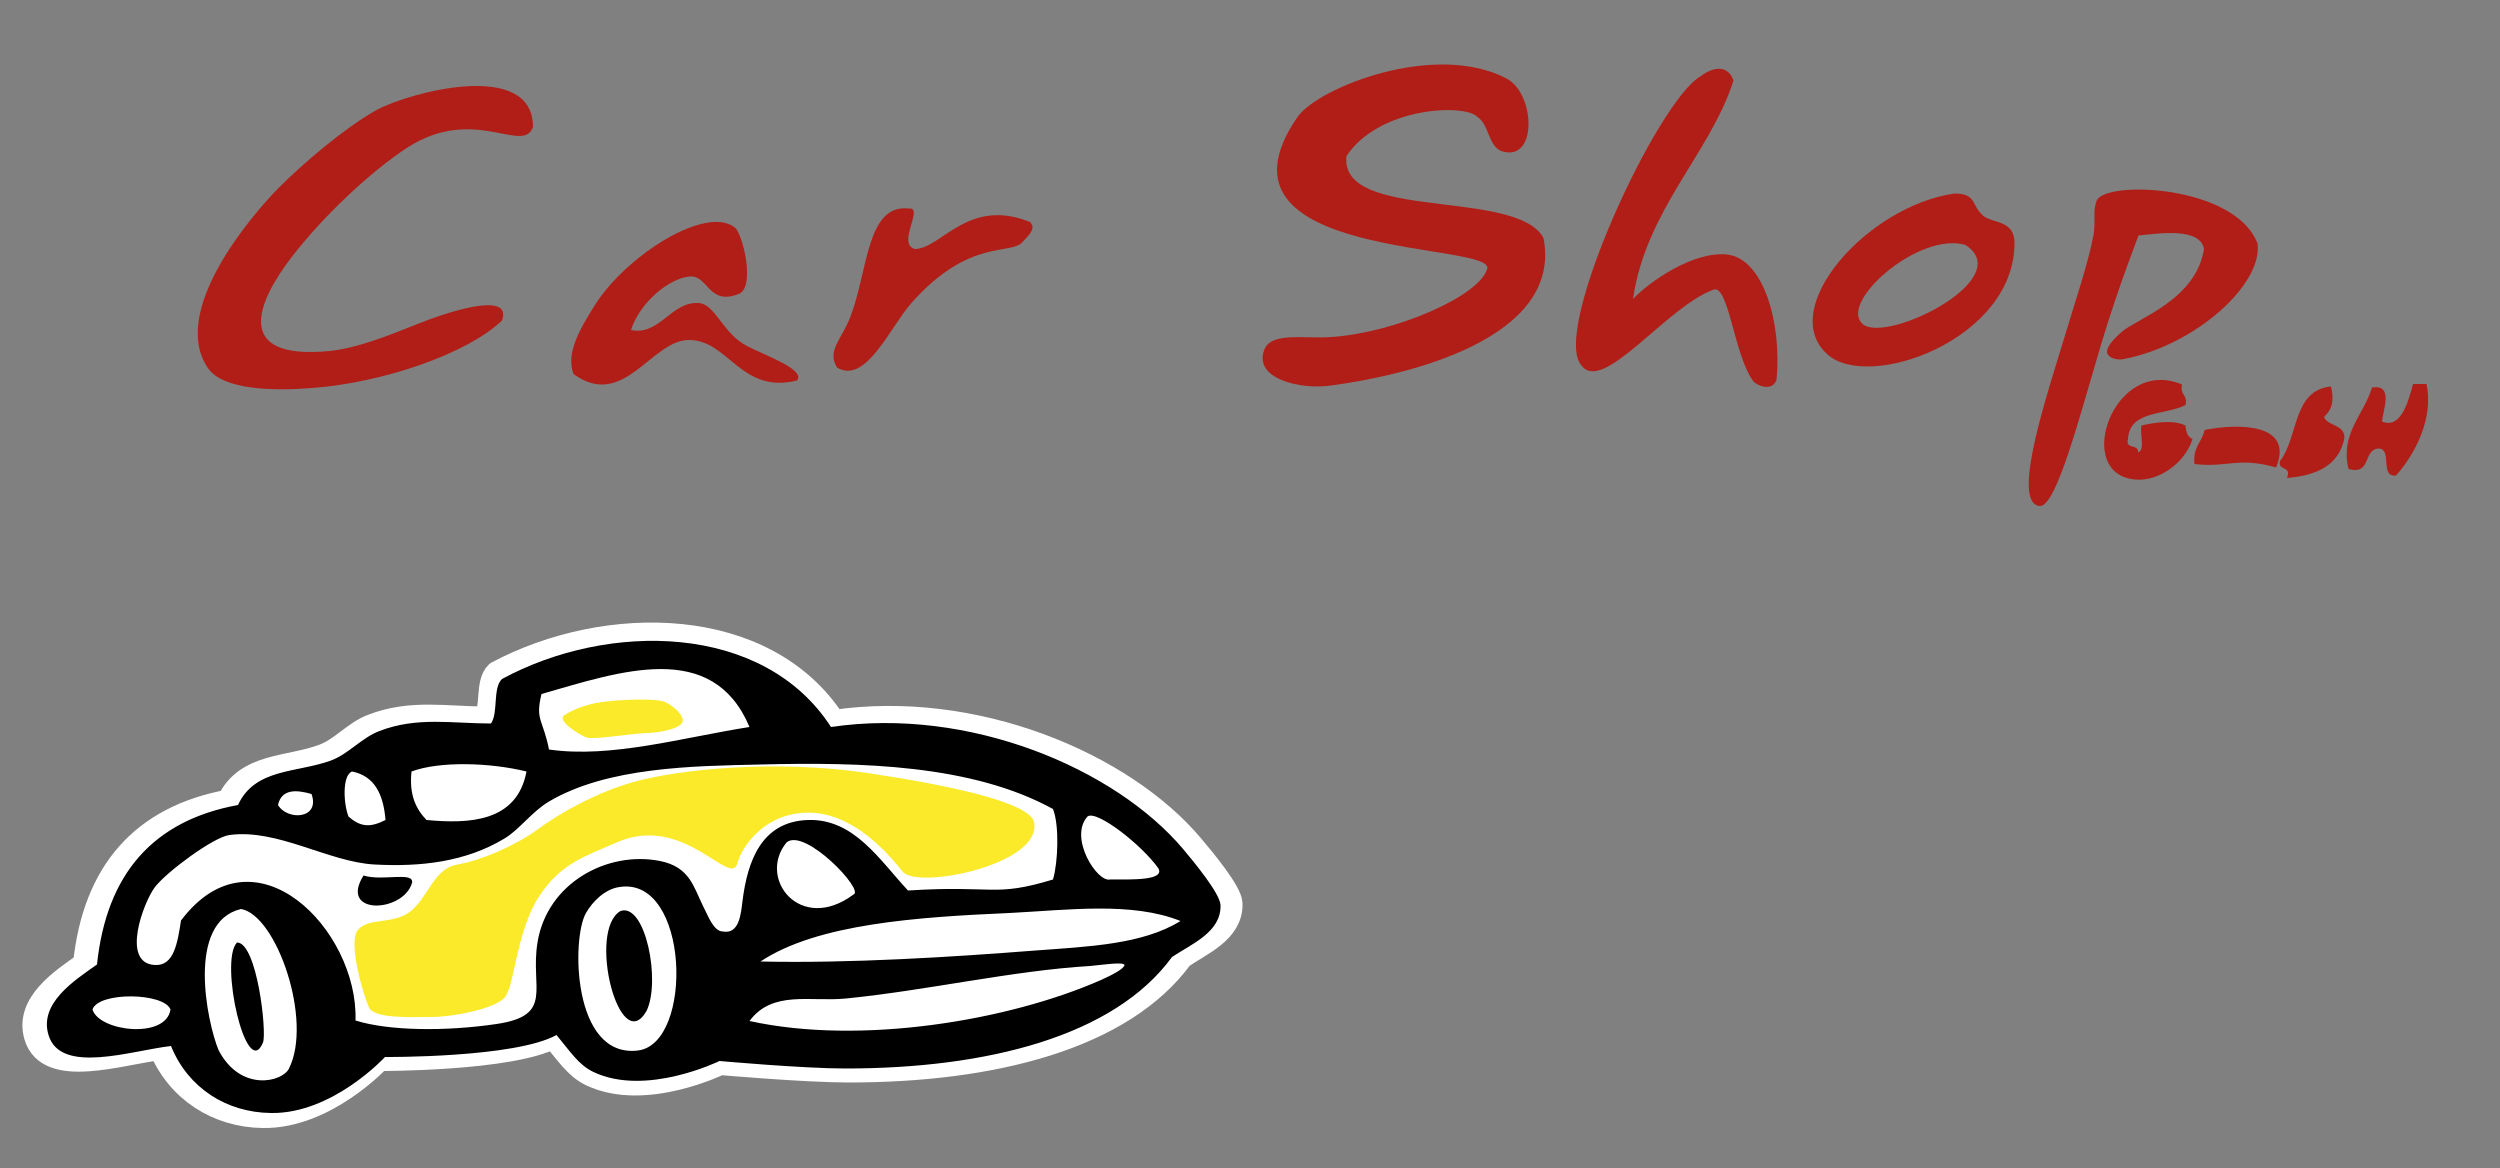 <?xml version="1.0" encoding="utf-8"?>
<!-- Generator: Adobe Illustrator 24.2.1, SVG Export Plug-In . SVG Version: 6.00 Build 0)  -->
<svg version="1.1" id="Ebene_1" xmlns="http://www.w3.org/2000/svg" xmlns:xlink="http://www.w3.org/1999/xlink" x="0px" y="0px"
	 viewBox="0 0 500 233.7" style="enable-background:new 0 0 500 233.7;" xml:space="preserve">
<rect x="0" y="0" width="500" height="233.7" fill="#808080" stroke="none"/>
<style type="text/css">
	
		.st0{fill-rule:evenodd;clip-rule:evenodd;fill:#FFFFFF;stroke:#FFFFFF;stroke-width:5;stroke-linecap:round;stroke-linejoin:round;stroke-miterlimit:10;}
	.st1{clip-path:url(#SVGID_2_);}
	.st2{clip-path:url(#SVGID_4_);fill-rule:evenodd;clip-rule:evenodd;}
	.st3{clip-path:url(#SVGID_4_);fill-rule:evenodd;clip-rule:evenodd;fill:#FAEA2A;}
	.st4{clip-path:url(#SVGID_4_);fill-rule:evenodd;clip-rule:evenodd;fill:#B11E17;}
</style>
<path class="st0" d="M166.7,144.5c28.1-4.2,57.9,8.4,71.7,24.9c2.2,2.6,7.5,9,7.6,11.3c0.2,5.5-5.9,7.9-9.8,10.6
	c-11.8,16.2-37.8,22.7-66.5,22.7c-8.6,0-25.7-1.5-25.7-1.5s-15,7.4-25.7,2.3c-3-1.4-4.9-4.4-7.6-7.6c-8.5,4.6-34.9,4.5-34.9,4.5
	s-10.7,11.6-23.2,11.4c-9-0.1-16.9-5.1-20.4-13.6c-8,0.9-22.5,5.9-24.9-2.3c-1.9-6.4,5.1-11,9.8-14.3c1.9-18.5,11.5-29.3,28.7-32.5
	c3.5-7.5,12-6.5,18.9-9.1c3.6-1.3,6.3-4.7,9.8-6c7.7-3,14.7-1.5,22.7-1.5c1.5-2.2,0.3-7.2,2.3-9.1
	C121.3,123.1,153,123.3,166.7,144.5"/>
<g id="Bildmaterial_1_1_">
	<g>
		<defs>
			<rect id="SVGID_1_" x="9.2" y="12.9" width="476.4" height="209.8"/>
		</defs>
		<clipPath id="SVGID_2_">
			<use xlink:href="#SVGID_1_"  style="overflow:visible;"/>
		</clipPath>
		<g class="st1">
			<defs>
				<rect id="SVGID_3_" x="9.2" y="12.9" width="476.4" height="209.8"/>
			</defs>
			<clipPath id="SVGID_4_">
				<use xlink:href="#SVGID_3_"  style="overflow:visible;"/>
			</clipPath>
			<path class="st2" d="M166.2,145.4c27.6-4.1,56.9,8.3,70.5,24.5c2.1,2.5,7.3,8.8,7.4,11.1c0.2,5.4-5.8,7.8-9.7,10.4
				c-11.6,15.9-37.1,22.3-65.3,22.3c-8.5,0-25.2-1.5-25.2-1.5s-14.7,7.2-25.2,2.2c-3-1.4-4.8-4.3-7.4-7.4
				c-8.3,4.6-34.3,4.4-34.3,4.4s-10.5,11.4-22.8,11.2c-8.9-0.1-16.6-5-20-13.4c-7.9,0.9-22.1,5.8-24.5-2.2c-1.9-6.3,5-10.8,9.7-14.1
				c1.9-18.2,11.3-28.8,28.2-31.9c3.4-7.4,11.8-6.4,18.6-8.9c3.5-1.3,6.2-4.6,9.7-5.9c7.5-2.9,14.5-1.5,22.3-1.5
				c1.5-2.2,0.3-7.1,2.2-8.9C121.6,124.3,152.7,124.5,166.2,145.4 M108.3,138.8c-1.3,5.3,0.3,5,1.5,11.1c12.4,1.8,26.7-2.4,40.1-4.5
				C142.5,127.8,124,134.3,108.3,138.8 M152.1,152.9c-13.6,0.3-30.6,0.5-42.3,7.4c-3.5,2.1-5.9,5.6-8.9,7.4
				c-7.8,4.7-16.8,5.7-26,5.2c-9.2-0.5-19.4-7.2-29-5.9c-3.2,0.4-12.6,7.4-14.9,10.4c-2.3,3-6.9,15.3,0,15.6
				c3.8,0.2,4.5-4.4,5.2-8.9c14.7-19.5,35.5,1.9,34.9,20c6.7,2.1,18.1,2.2,28.2,0.7c11.6-1.7,6.7-7.2,8.2-16.3
				c1.9-11.9,14-18.4,24.5-16.3c6,1.2,6.7,5.2,8.7,9.2c0.9,1.7,2,4.9,3.9,4.9c3.3,0.6,3.6-3.7,3.9-6.1c1-8,3.8-15.9,13.1-16.2
				c9.2-0.3,14.3,8,20,14.1c17.4-1.1,17.1,1.4,29-2.2c1-3.4,1.3-10.8,0-14.1C194.4,152.9,172.2,152.4,152.1,152.9 M82.3,154.3
				c-0.5,4.7,0.9,7.5,3,9.7c8.6,0.8,18.1,0.4,20-9.7C98,152.5,87.9,152.2,82.3,154.3 M69.7,163.3c2.5,2.2,4.4,2.2,7.4,0.7
				c-0.4-5-2.1-8.8-6.7-9.7C68.4,155.1,68.7,160.8,69.7,163.3 M62.3,158.8c-3.1-0.9-6-1-6.7,2.2C57.5,164.2,64.1,163.8,62.3,158.8
				 M217.5,163.3c-3.8,4.2,1.9,13.2,4.5,12.6c4.6,0,10.9,0.2,9.7-2.2C228.4,169,219.3,161.9,217.5,163.3 M157.3,168.5
				c-5.9,7.2,2.8,18.3,13.4,10.4C173,178.1,160.9,165.4,157.3,168.5 M117.2,182.6c-2.9,4.9-2.8,29.1,10.4,27.5
				c11.2-1.4,10.3-34.9-3.7-32.7C121,177.8,118.5,180.3,117.2,182.6 M48.2,181.8c-11,2.6-6.8,22.6-4.5,28.2
				c4.4,8.5,12.8,6.4,14.1,3.7C62.6,204.1,55.3,183,48.2,181.8 M201.9,182.6c-18.1,0.8-38.4,2.1-49.8,9.7c17.9,0.4,38.3-0.9,55-2.2
				c10.7-0.8,21.4-1.2,29-5.9C226.4,180.3,213.6,182,201.9,182.6 M218,193.2c-15.3,0.9-32.7,4.9-48.8,6.5
				c-7.2,0.7-14.7-1.7-19.3,4.5c22.3,4.9,51.9-0.1,70.3-8.2c2-0.9,4.6-2.2,4.7-3C224.7,192.3,220.3,193,218,193.2 M18.5,201.9
				c1.3,4.4,14.7,6,15.6,0C32.8,198.5,19.7,198.3,18.5,201.9"/>
			<path class="st2" d="M72.7,175.1c3.8,1.2,10.2-0.9,9.7,1.5C80.6,182.6,67.7,183.1,72.7,175.1"/>
			<path class="st2" d="M47.4,188.5c4,0,6,17.9,5.2,20C49.3,216.5,43.8,192.2,47.4,188.5"/>
			<path class="st2" d="M124.1,182.2c5-1.7,8.1,14.1,5.2,20C123.9,211.6,117.4,186.1,124.1,182.2"/>
			<path class="st3" d="M71.5,186.1c2.1-2.8,7.3-1,10.8-4c3.5-3,4.5-8.4,9.2-9.2c4.6-0.8,11.3-3.6,16-7c4.6-3.4,12-7.5,19.2-9.5
				c9.2-2.6,28.6-4.5,46.8-1.8c16.7,2.5,32.4,5.9,33.3,9.8c1.8,8.5-23.4,13.6-26.3,9.9c-4.6-5.8-13.1-14.4-23.7-11
				c-5.5,1.8-8.7,6.8-9.3,9.3c-1.3,5.2-10.7-10.1-24.2-4.1c-6.3,2.8-11.1,4.1-15.5,10.8c-4.4,6.7-4.9,17.5-6.7,20
				c-1.8,2.5-10.8,4.1-14.7,4.1s-11.6,0.4-12.6-1.9C72.7,199.2,69.6,188.6,71.5,186.1"/>
			<path class="st3" d="M112.8,143.1c1.1-0.8,3.9-2.2,7.6-2.7c3.7-0.5,10.8-0.8,12.6,0c1.8,0.8,3.9,2.8,3.5,4
				c-0.4,1.2-3.9,2.1-7.1,2.2c-3.2,0.1-10.7,1.4-12.1,0.9C115.9,147,111.4,144.2,112.8,143.1"/>
			<path class="st4" d="M421.4,70.5C421.4,70.5,421.5,70.5,421.4,70.5C421.5,70.5,421.5,70.5,421.4,70.5
				C421.5,70.5,421.5,70.5,421.4,70.5"/>
			<path class="st4" d="M466.2,77.3c0.6,2.6,0.4,4.4-1.4,6.1c0.8,1.9,4,1.4,4.1,4.1c-1,5.5-5.5,7.6-11.5,8.1c1-2.6-1.9-1.3-1.4-3.4
				C459.7,87.5,458.5,78,466.2,77.3"/>
			<path class="st4" d="M300.2,30.2c-2.6-1.2-2.4-5.3-4.7-6.8c-2.4-2.7-19.6-2.1-26.2,7.8c-1.5,13.2,34,6.4,39.4,16.4
				c3.9,20.2-27.4,27.5-42.5,29.5c-6.3,0.9-15.4-1.4-13.4-7c1.3-3.8,7.7-2.3,13.5-2.7c13-0.9,29.4-8.2,31.1-13.5
				c2.5-5.7-58-1.4-37.9-30.5c4.1-5.9,27.5-15.2,41.8-7.7C307.1,18.7,307.6,32.7,300.2,30.2"/>
			<path class="st4" d="M346.7,16.1c-4.6,14.5-17.5,25.8-20.1,43.7c3.3-3.5,12.1-9.6,18.8-8.9c7.3,0.8,11,13.7,9.9,25.1
				c-1,2.6-4.4,0.9-4.8,0c-3.6-5-4.8-18.9-7.7-18.1c-9.4,3.3-22.2,21-26.5,15.2c-6.2-6.7,15.2-53.1,23.9-57.9
				C340.9,14.6,345.1,11.8,346.7,16.1"/>
			<path class="st4" d="M106.6,25.4c-2,5.6-11.7-4.5-25.1,4.1c-7.4,4.8-16.9,13.8-23,21.7c-7,9-12.2,20.9,7.4,19
				c5.7-0.6,11.8-3.1,17.6-5.4c5.2-2.1,19.1-6.9,16.9-0.7c-6.9,6.6-23.6,12.4-37.9,13.5c-7.6,0.6-18,0.5-21-4.1
				c-7.5-11.3,8.6-30.2,14.2-35.9c4.9-4.9,12.9-11.8,19.6-15.6C82,18.4,106.6,11.8,106.6,25.4"/>
			<path class="st4" d="M420.3,68.6c-4.5,15.1-9.1,33-12.4,32.6c-5.9-0.7,1.8-23.1,5.4-35.1c1.5-5.1,4.4-13.6,5.4-19.1
				c0.5-3-0.2-4.6,0.6-6.8c1.5-4.2,27.7-3.3,32.2,8.5c1.1,8.1-12.3,20.3-26.7,23.1c-1.8,0.4-3.4-0.5-3.4-1.4c0-1.3,1.6-2.8,2.9-4
				c3.1-2.7,14.9-6.4,16.5-16.6c-0.8-4.4-9.1-3.1-13.1-2.7C427.7,47.2,423.8,57,420.3,68.6"/>
			<path class="st4" d="M396.7,43.2c1.9,1.5,6.2,0.8,6.2,5.4c0,19.4-29.4,29.8-37.5,22.2c-10-9.1,8-29.6,25.5-32.1
				C395.4,38.7,394.2,41.1,396.7,43.2 M393.1,49c-9-2.7-24.4,10.6-21,15.3C375.3,69.8,403.9,56,393.1,49"/>
			<path class="st4" d="M181.7,41.7c3.3-0.4-2.5,7.1,1.3,8.1c5.3-0.1,10.6-10.4,23-5.4c1.3,1.3-0.2,2.6-1.5,4
				c-2.2,2.7-10.7-0.9-22.3,12.3c-4.2,4.8-9.1,16.3-14.8,12.8c-2.1-3.4,1-5.7,2.7-10.2C173.6,54.2,173.3,40.8,181.7,41.7"/>
			<path class="st4" d="M147.2,45.7c1.9,2.8,3.6,12.1,0.5,13.1c-6,2.4-6.1-3.8-9.7-3.5c-4.2,0.3-10.1,5.3-11.8,10.7
				c5.7,1.2,8-5.7,13.5-5.4c3.4,0.2,4.8,6.1,9.7,8.6c3.6,1.9,11.8,4.7,10,6.9c-11.3,2.8-13.7-8.2-21.7-8.1c-7.5,0.1-13,14.1-23,6.8
				c-1.6-4.2,1.4-9.2,4.1-13.5C124.9,51.3,141.5,40.6,147.2,45.7"/>
			<path class="st4" d="M436.4,76.9c-0.5,2.1,1.2,2,0.7,4.1c-4,2.1-11.2,1-11.5,6.8c-0.6,2.2,2.2,0.9,2,2.7c1.5-0.5,0.3-3.8,0.7-5.4
				c2.6-0.6,6.3-1.2,8.8,0c0.1,1.3,0.4,2.3,1.4,2.7c-1.4,4.7-6.8,8.6-11.5,8.1C414.5,94.8,422.7,71.1,436.4,76.9"/>
			<path class="st4" d="M482.6,76.8h2.7c1.5,6.9-2.4,14.2-6.1,18.3c-3.3,0.4-0.7-5.2-3.4-5.4c-3.3,0.1-1.4,5.4-6.1,4.1
				c-1.7-7.1,3-10.7,4.7-16.3c4.4-0.7,2.2,4.5,2,6.8C480.2,85.9,481.7,80.2,482.6,76.8"/>
			<path class="st4" d="M455.2,93.5c-7.6-2.2-9.8,0.1-16.3-0.7c-0.4-3.4,1.5-4.3,2-6.8C447.8,84.6,458.9,84.7,455.2,93.5"/>
		</g>
	</g>
</g>
</svg>
